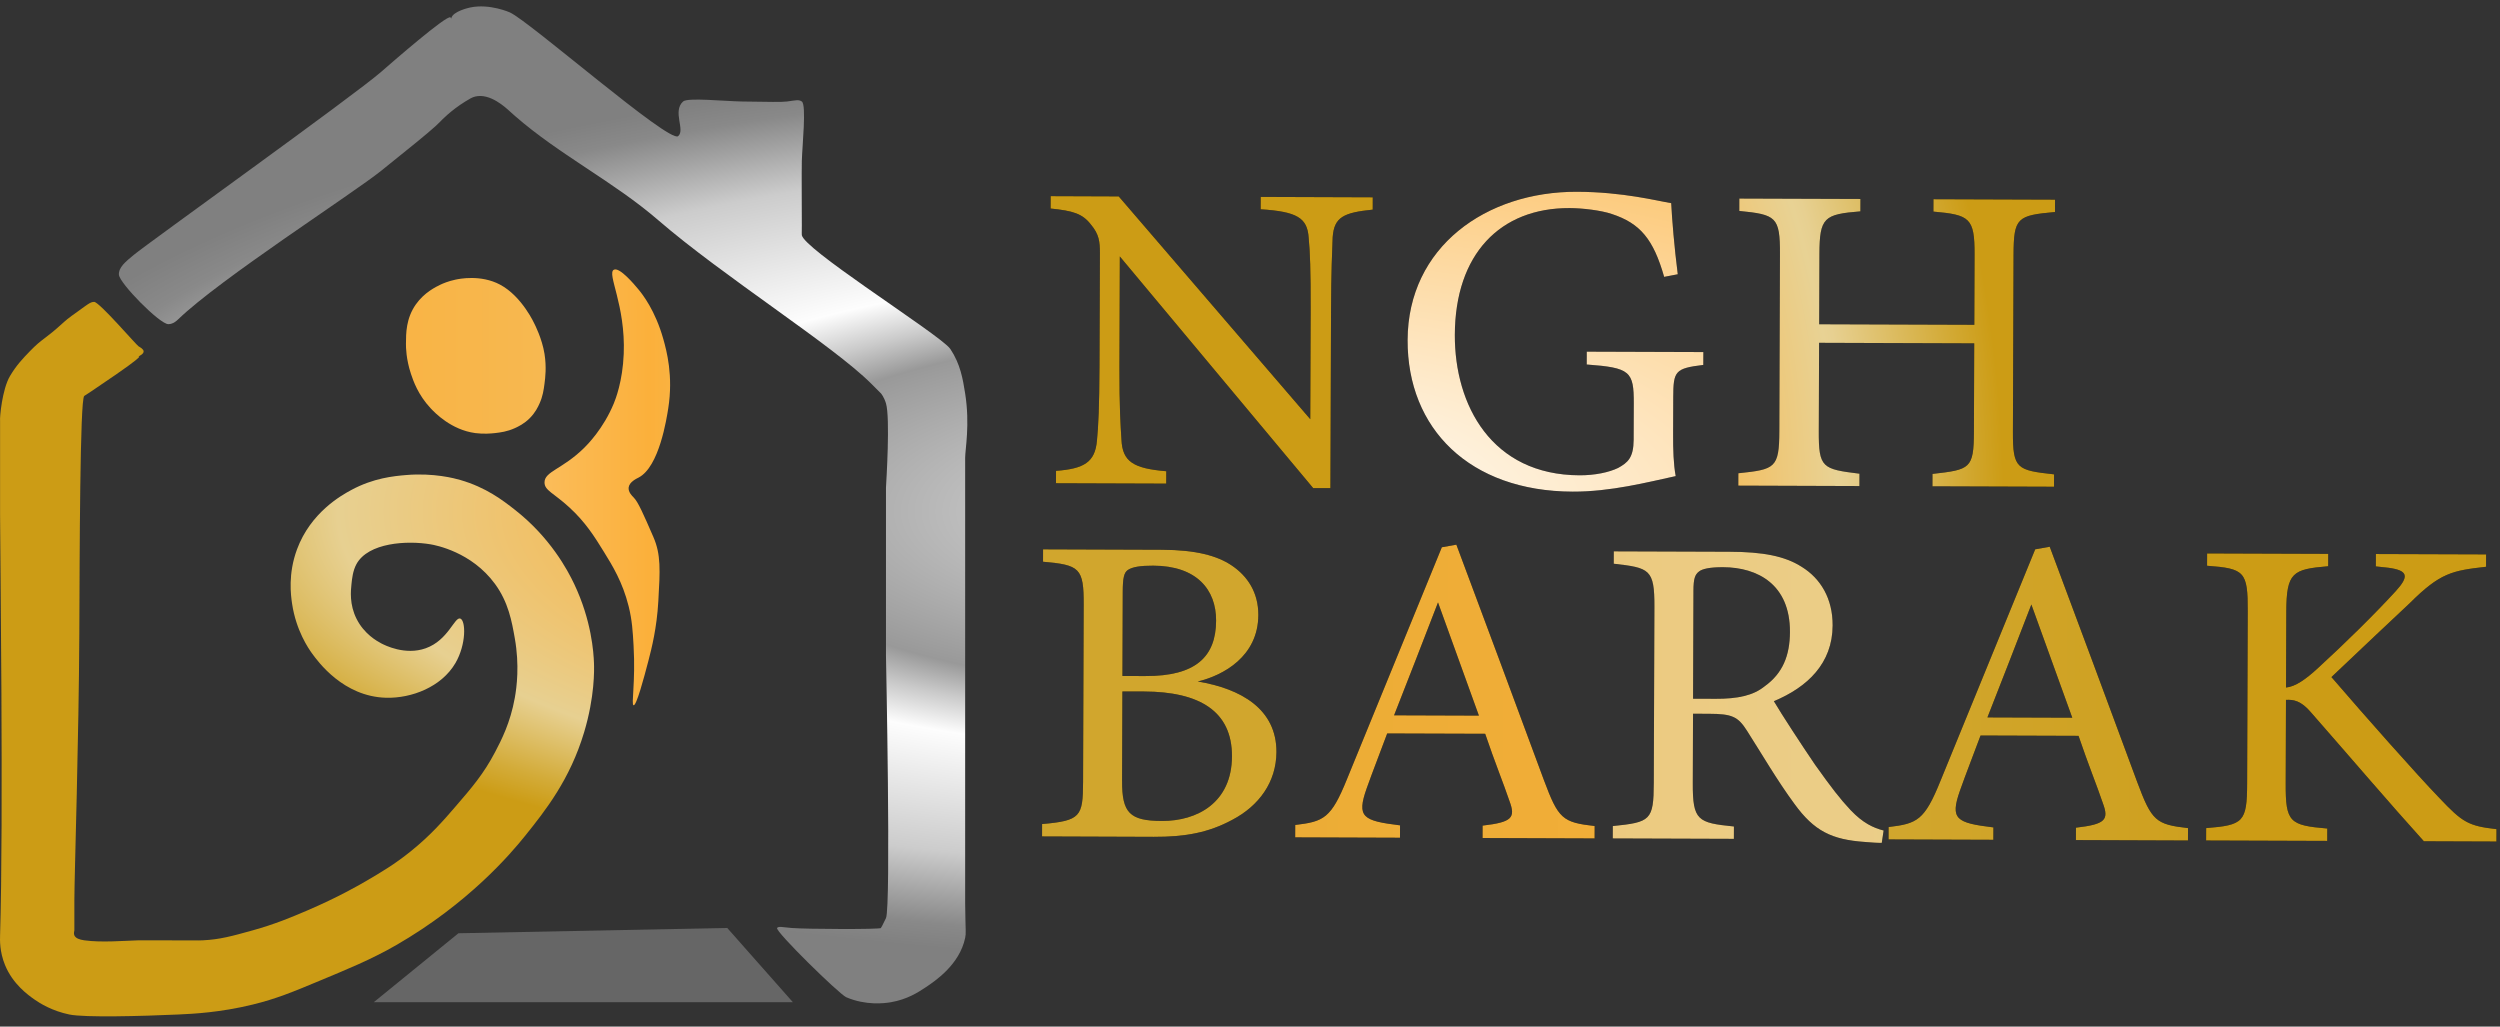 <svg width="207" height="85" viewBox="0 0 207 85" fill="none" xmlns="http://www.w3.org/2000/svg">
<rect x="0" y="0" width="207" height="85" fill="#333333" stroke="none"/>
<path d="M34.433 25.204C35.135 24.207 36.102 23.747 36.481 23.564C36.664 23.478 37.108 23.282 37.71 23.155C38.01 23.091 39.799 22.717 41.398 23.564C43.239 24.541 44.267 26.843 44.267 26.843C44.267 26.843 44.887 28.041 45.086 29.303C45.258 30.395 45.153 31.246 45.086 31.762C45.014 32.307 44.946 32.799 44.677 33.401C44.554 33.678 44.333 34.157 43.858 34.63C43.384 35.104 42.907 35.323 42.629 35.45C41.99 35.739 41.448 35.806 40.989 35.859C40.687 35.894 40.031 35.951 39.35 35.859C37.369 35.592 36.019 34.192 35.662 33.81C34.613 32.692 34.215 31.526 34.022 30.942C33.622 29.73 33.611 28.744 33.613 28.483C33.615 27.591 33.619 26.361 34.433 25.204Z" fill="url(#paint0_linear_167_167)"/>
<path d="M45.086 39.956C45.077 39.028 46.551 38.871 48.365 37.088C48.622 36.837 49.963 35.492 50.825 33.4C50.956 33.081 51.553 31.589 51.645 29.303C51.807 25.252 50.228 22.654 50.825 22.335C51.302 22.081 52.568 23.607 52.873 23.975C53.199 24.367 54.253 25.701 54.922 28.072C55.195 29.039 55.756 31.119 55.331 33.809C55.2 34.639 54.589 38.661 52.871 39.545C52.704 39.632 52.107 39.903 52.052 40.365C52.006 40.746 52.35 41.074 52.461 41.185C52.835 41.557 53.257 42.526 54.1 44.464C54.732 45.916 54.658 47.207 54.509 49.792C54.382 52.006 53.96 53.668 53.69 54.708C53.304 56.188 52.698 58.441 52.461 58.397C52.247 58.356 52.632 56.532 52.461 53.48C52.392 52.267 52.341 51.368 52.052 50.2C51.554 48.202 50.705 46.828 50.003 45.693C49.235 44.451 48.493 43.248 47.135 42.005C45.833 40.811 45.092 40.612 45.086 39.956Z" fill="url(#paint1_linear_167_167)"/>
<path d="M7.796 24.997C8.216 24.988 11.304 28.588 11.485 28.686C11.569 28.73 11.893 28.907 11.893 29.095C11.893 29.303 11.575 29.457 11.485 29.503C11.169 29.664 12.835 28.849 8.205 31.963C7.796 32.237 7.395 32.525 6.977 32.783C6.617 33.004 6.595 46.148 6.568 52.452C6.547 56.742 6.452 61.572 6.358 65.651C6.256 70.026 6.157 73.534 6.157 74.58C6.157 75.914 6.157 76.48 6.157 77.04C6.157 77.104 6.081 77.277 6.157 77.449C6.264 77.69 6.581 77.802 6.977 77.858C8.366 78.057 10.296 77.893 11.485 77.858C11.514 77.858 11.914 77.858 12.713 77.858C16.25 77.859 16.328 77.882 16.81 77.858C18.212 77.786 19.178 77.519 20.907 77.038C22.779 76.518 24.116 75.953 25.415 75.398C27.989 74.299 29.809 73.247 30.332 72.939C31.574 72.209 32.677 71.563 34.02 70.48C35.658 69.159 36.703 67.959 37.708 66.791C39.059 65.226 40.041 64.085 40.987 62.284C41.514 61.282 42.257 59.843 42.627 57.776C42.784 56.899 43.021 55.092 42.627 52.859C42.378 51.45 42.1 49.873 40.987 48.351C39.046 45.696 36.072 45.144 35.66 45.072C33.707 44.739 30.487 44.923 29.512 46.712C29.218 47.253 29.149 47.905 29.103 48.351C29.043 48.929 28.927 50.037 29.512 51.219C30.146 52.496 31.213 53.082 31.561 53.268C31.856 53.425 33.547 54.285 35.249 53.677C37.13 53.006 37.64 51.037 38.117 51.218C38.569 51.389 38.618 53.347 37.708 54.906C36.551 56.884 34.077 57.827 31.972 57.774C28.427 57.684 26.323 54.777 25.824 54.086C25.541 53.693 24.516 52.21 24.185 49.989C24.081 49.296 23.838 47.52 24.594 45.481C25.725 42.43 28.271 41.01 29.102 40.564C30.931 39.58 32.596 39.422 33.609 39.335C35.921 39.138 37.67 39.615 38.117 39.744C40.241 40.359 41.619 41.415 42.625 42.204C45.551 44.493 46.993 47.192 47.542 48.351C48.983 51.383 49.15 54.034 49.182 54.907C49.2 55.436 49.255 57.667 48.362 60.644C47.19 64.544 45.182 67.09 43.445 69.249C42.294 70.68 38.791 74.807 32.79 78.265C30.688 79.475 28.589 80.319 26.642 81.133C24.216 82.148 22.869 82.704 20.906 83.182C18.231 83.834 16.033 83.942 14.758 84.001C11.704 84.139 7.012 84.263 5.742 84.001C4.3 83.703 3.292 83.064 2.874 82.773C2.323 82.388 1.065 81.489 0.415 79.904C-0.044 78.782 -0.005 77.791 0.006 77.445C0.302 68.024 0.006 44.799 0.006 42.613V34.827C-0.029 34.592 0.175 32.239 0.826 31.139C1.351 30.25 1.888 29.688 2.465 29.091C3.561 27.958 3.611 28.21 5.333 26.631C5.612 26.377 6.065 26.051 6.973 25.403C7.384 25.11 7.551 24.997 7.793 24.994L7.796 24.997Z" fill="url(#paint2_radial_167_167)"/>
<path d="M9.845 22.744C9.884 23.446 13.229 26.849 13.942 26.841C14.353 26.838 14.655 26.534 14.762 26.432C18.199 23.109 29.225 16.018 31.563 14.139C33.928 12.238 35.334 11.107 36.071 10.438C36.242 10.282 36.378 10.151 36.48 10.042C36.529 9.989 37.307 9.158 38.528 8.403C38.904 8.171 39.096 8.055 39.348 7.994C40.575 7.695 41.857 8.895 42.216 9.223C42.365 9.359 42.517 9.493 42.669 9.626C46.343 12.83 50.819 15.046 54.511 18.238C59.826 22.835 68.985 28.614 72.132 31.762C72.15 31.78 72.309 31.942 72.541 32.171C72.826 32.455 72.88 32.499 72.95 32.58C72.95 32.58 73.2 32.871 73.359 33.4C73.716 34.588 73.39 39.833 73.359 40.367V54.299C73.359 54.299 73.784 75.113 73.359 76.019C73.35 76.037 73.084 76.581 73.034 76.675C73.027 76.691 73.018 76.706 73.018 76.706C72.957 76.767 72.948 76.839 72.948 76.839C72.88 76.964 66.668 76.933 65.572 76.839C64.803 76.772 64.444 76.677 64.343 76.839C64.17 77.112 69.488 82.325 70.079 82.576C71.715 83.268 73.232 83.076 73.768 82.984C75.118 82.752 76.024 82.163 76.636 81.756C77.413 81.238 79.449 79.882 79.915 77.659C80.005 77.228 79.941 77.224 79.915 74.79V37.909C79.915 37.196 80.322 35.164 79.915 32.582C79.725 31.375 79.517 30.132 78.686 28.894C78.285 28.295 74.783 25.948 71.618 23.723C68.928 21.832 66.484 20.031 66.391 19.469C66.382 19.412 66.386 19.417 66.391 18.649C66.397 17.829 66.364 14.278 66.391 13.322C66.428 12.024 66.784 8.681 66.391 8.405C66.13 8.22 65.874 8.312 65.163 8.405C64.757 8.458 63.663 8.44 61.475 8.405C59.933 8.381 56.932 8.06 56.558 8.405C56.106 8.819 56.158 9.41 56.245 9.959C56.331 10.51 56.455 11.019 56.149 11.273C55.412 11.881 43.841 1.758 42.216 1.028C42.216 1.028 40.553 0.28 38.937 0.619C38.85 0.638 37.484 0.934 37.364 1.515C37.364 1.515 37.364 1.517 37.364 1.52C37.252 2.066 37.189 2.467 37.189 2.467C37.189 2.467 37.504 1.616 37.299 1.439C37.016 1.192 32.403 5.212 31.563 5.947C29.306 7.918 12.341 20.06 11.074 21.108C10.403 21.665 9.812 22.133 9.845 22.748V22.744Z" fill="url(#paint3_radial_167_167)"/>
<path d="M30.949 82.981L37.957 77.274L60.216 76.835L65.649 82.981H30.949Z" fill="url(#paint4_linear_167_167)"/>
<path d="M113.659 17.358C111.255 17.605 110.464 17.968 110.345 19.649C110.302 20.819 110.223 22.356 110.21 25.756L110.159 40.42L108.731 40.415L92.72 21.234L92.689 30.375C92.678 33.667 92.785 35.312 92.856 36.373C92.925 38.239 93.862 38.79 96.567 39.018L96.563 40.043L87.435 40.011L87.439 38.987C89.769 38.812 90.672 38.267 90.828 36.476C90.944 35.306 91.025 33.661 91.038 30.334L91.072 21.009C91.075 19.985 91.001 19.399 90.329 18.594C89.618 17.677 88.831 17.455 86.991 17.266L86.995 16.241L92.63 16.262L108.491 34.711L108.523 25.753C108.534 22.352 108.466 20.779 108.357 19.683C108.25 18.036 107.388 17.522 104.383 17.328L104.387 16.304L113.664 16.337L113.661 17.361L113.659 17.358Z" fill="black"/>
<path d="M141.034 30.216C138.704 30.5 138.552 30.719 138.545 32.877L138.534 35.947C138.53 37.228 138.563 38.434 138.748 39.422C136.417 39.925 133.372 40.719 130.216 40.708C121.689 40.678 116.523 35.504 116.549 28.153C116.577 20.438 123.054 15.853 130.566 15.879C134.398 15.891 137.213 16.634 138.376 16.82C138.446 18.174 138.626 20.405 138.919 22.709L137.792 22.925C136.902 19.813 135.817 18.492 133.453 17.717C132.591 17.422 131.051 17.233 129.962 17.229C124.215 17.209 120.482 21.035 120.46 27.727C120.44 33.541 123.5 39.33 130.786 39.355C132.062 39.359 133.228 39.109 133.98 38.746C134.77 38.309 135.26 37.909 135.266 36.41L135.277 33.411C135.286 30.741 134.986 30.448 131.381 30.18L131.384 29.118L141.038 29.151L141.034 30.213V30.216Z" fill="black"/>
<path d="M170.152 17.555C167.033 17.837 166.733 18.017 166.722 21.09L166.67 35.754C166.659 38.825 166.996 38.937 170.076 39.276L170.073 40.301L160.007 40.266L160.01 39.241C163.129 38.886 163.43 38.814 163.441 35.743L163.466 28.429L150.621 28.385L150.595 35.699C150.584 38.735 150.884 38.845 153.964 39.221L153.961 40.245L143.932 40.21L143.935 39.186C146.979 38.867 147.318 38.759 147.329 35.688L147.38 21.024C147.391 17.953 147.054 17.769 144.013 17.465L144.016 16.44L154.045 16.475L154.042 17.5C151.035 17.745 150.659 17.999 150.648 21.035L150.628 26.849L163.474 26.893L163.494 21.079C163.505 18.043 163.092 17.787 160.088 17.52L160.091 16.496L170.157 16.531L170.154 17.555H170.152Z" fill="black"/>
<path d="M113.659 17.358C111.255 17.605 110.464 17.968 110.345 19.649C110.302 20.819 110.223 22.356 110.21 25.756L110.159 40.42L108.731 40.415L92.72 21.234L92.689 30.375C92.678 33.667 92.785 35.312 92.856 36.373C92.925 38.239 93.862 38.79 96.567 39.018L96.563 40.043L87.435 40.011L87.439 38.987C89.769 38.812 90.672 38.267 90.828 36.476C90.944 35.306 91.025 33.661 91.038 30.334L91.072 21.009C91.075 19.985 91.001 19.399 90.329 18.594C89.618 17.677 88.831 17.455 86.991 17.266L86.995 16.241L92.63 16.262L108.491 34.711L108.523 25.753C108.534 22.352 108.466 20.779 108.357 19.683C108.25 18.036 107.388 17.522 104.383 17.328L104.387 16.304L113.664 16.337L113.661 17.361L113.659 17.358Z" fill="url(#paint5_radial_167_167)"/>
<path d="M141.034 30.216C138.704 30.5 138.552 30.719 138.545 32.877L138.534 35.947C138.53 37.228 138.563 38.434 138.748 39.422C136.417 39.925 133.372 40.719 130.216 40.708C121.689 40.678 116.523 35.504 116.549 28.153C116.577 20.438 123.054 15.853 130.566 15.879C134.398 15.891 137.213 16.634 138.376 16.82C138.446 18.174 138.626 20.405 138.919 22.709L137.792 22.925C136.902 19.813 135.817 18.492 133.453 17.717C132.591 17.422 131.051 17.233 129.962 17.229C124.215 17.209 120.482 21.035 120.46 27.727C120.44 33.541 123.5 39.33 130.786 39.355C132.062 39.359 133.228 39.109 133.98 38.746C134.77 38.309 135.26 37.909 135.266 36.41L135.277 33.411C135.286 30.741 134.986 30.448 131.381 30.18L131.384 29.118L141.038 29.151L141.034 30.213V30.216Z" fill="url(#paint6_radial_167_167)"/>
<path d="M170.152 17.555C167.033 17.837 166.733 18.017 166.722 21.09L166.67 35.754C166.659 38.825 166.996 38.937 170.076 39.276L170.073 40.301L160.007 40.266L160.01 39.241C163.129 38.886 163.43 38.814 163.441 35.743L163.466 28.429L150.621 28.385L150.595 35.699C150.584 38.735 150.884 38.845 153.964 39.221L153.961 40.245L143.932 40.21L143.935 39.186C146.979 38.867 147.318 38.759 147.329 35.688L147.38 21.024C147.391 17.953 147.054 17.769 144.013 17.465L144.016 16.44L154.045 16.475L154.042 17.5C151.035 17.745 150.659 17.999 150.648 21.035L150.628 26.849L163.474 26.893L163.494 21.079C163.505 18.043 163.092 17.787 160.088 17.52L160.091 16.496L170.157 16.531L170.154 17.555H170.152Z" fill="url(#paint7_radial_167_167)"/>
<path d="M99.174 56.429C102.777 57.028 105.702 58.719 105.689 62.267C105.68 64.754 104.247 66.723 102.025 67.886C100.069 68.939 98.151 69.299 95.522 69.29L86.282 69.256L86.285 68.232C89.48 67.95 89.668 67.622 89.679 64.734L89.73 50.07C89.741 47.034 89.404 46.778 86.363 46.511L86.366 45.486L96.207 45.521C99.024 45.531 100.789 46.013 101.988 46.822C103.3 47.704 104.197 49.06 104.19 50.925C104.177 54.362 101.279 55.924 99.175 56.429H99.174ZM92.91 64.673C92.901 67.305 93.536 67.967 96.204 67.976C99.133 67.987 101.994 66.46 102.007 62.621C102.02 58.89 99.321 57.273 94.737 57.256L92.934 57.251L92.908 64.673H92.91ZM94.855 55.976C98.987 55.991 100.684 54.388 100.693 51.389C100.702 48.828 99.094 46.848 95.487 46.837C94.435 46.833 93.759 46.94 93.382 47.196C93.079 47.413 92.967 47.817 92.962 48.987L92.938 55.97L94.853 55.978L94.855 55.976Z" fill="black"/>
<path d="M122.756 69.385L122.759 68.361C125.202 68.077 125.504 67.713 124.983 66.322C124.5 64.894 123.754 63.063 122.973 60.756L114.86 60.729C114.254 62.372 113.685 63.796 113.154 65.294C112.319 67.668 112.844 67.961 115.923 68.339L115.919 69.363L107.242 69.332L107.246 68.308C109.613 68.024 110.216 67.77 111.542 64.483L119.384 45.313L120.587 45.098C122.932 51.359 125.499 58.279 127.844 64.614C129.034 67.799 129.371 68.094 132.037 68.396L132.033 69.42L122.756 69.387V69.385ZM119.067 49.88C117.855 53.021 116.566 56.344 115.429 59.229L122.453 59.253L119.067 49.88Z" fill="black"/>
<path d="M155.808 69.792C155.32 69.792 154.908 69.752 154.419 69.715C151.678 69.523 150.215 68.823 148.57 66.55C147.187 64.68 145.842 62.372 144.648 60.502C143.9 59.329 143.414 59.108 141.498 59.102L140.183 59.097L140.163 64.837C140.151 67.945 140.564 68.129 143.569 68.433L143.565 69.457L133.536 69.422L133.54 68.398C136.659 68.079 136.922 67.934 136.933 64.826L136.985 50.236C136.996 47.128 136.583 47.015 133.617 46.676L133.621 45.652L143.2 45.685C145.942 45.694 147.782 46.03 149.206 46.949C150.742 47.905 151.752 49.554 151.743 51.785C151.732 54.929 149.659 56.897 146.876 58.058C147.548 59.194 149.154 61.65 150.274 63.299C151.658 65.242 152.367 66.158 153.229 67.075C154.241 68.14 155.103 68.545 155.965 68.766L155.81 69.791L155.808 69.792ZM141.99 57.861C143.943 57.868 145.184 57.579 146.126 56.814C147.594 55.758 148.2 54.298 148.207 52.323C148.22 48.41 145.558 46.975 142.666 46.964C141.577 46.96 140.938 47.104 140.675 47.323C140.336 47.577 140.221 47.944 140.218 48.894L140.186 57.853L141.99 57.859V57.861Z" fill="black"/>
<path d="M171.885 69.557L171.889 68.532C174.332 68.249 174.634 67.884 174.113 66.493C173.63 65.065 172.884 63.234 172.103 60.928L163.99 60.9C163.383 62.543 162.814 63.967 162.284 65.465C161.449 67.84 161.974 68.133 165.053 68.51L165.049 69.534L156.372 69.503L156.376 68.479C158.743 68.195 159.345 67.941 160.672 64.654L168.514 45.484L169.717 45.269C172.062 51.531 174.628 58.45 176.973 64.785C178.163 67.971 178.501 68.265 181.168 68.567L181.164 69.592L171.887 69.558L171.885 69.557ZM168.197 50.053C166.985 53.194 165.695 56.517 164.559 59.402L171.583 59.426L168.197 50.053Z" fill="black"/>
<path d="M182.749 45.825L192.778 45.86L192.774 46.885C189.843 47.13 189.316 47.384 189.305 50.639L189.283 56.928C190.035 56.858 190.9 56.276 191.993 55.256C194.104 53.325 196.63 50.847 198.363 48.952C199.494 47.712 199.384 47.236 197.77 47.012L196.718 46.898L196.722 45.873L205.85 45.904L205.846 46.929C203.028 47.248 202.051 47.428 199.526 49.943C198.395 51 195.456 53.769 193.043 56.062C195.885 59.364 200.04 64.059 201.985 66.077C203.894 68.096 204.38 68.389 206.708 68.654L206.705 69.678L200.696 69.656C197.814 66.465 194.784 62.906 191.379 59.019C190.519 57.993 189.88 57.918 189.279 57.951L189.255 64.898C189.244 68.079 189.581 68.337 192.698 68.602L192.695 69.627L182.666 69.592L182.67 68.567C185.75 68.322 186.052 68.066 186.063 64.885L186.113 50.622C186.124 47.33 185.862 47.074 182.745 46.844L182.749 45.82V45.825Z" fill="black"/>
<path d="M99.174 56.429C102.777 57.028 105.702 58.719 105.689 62.267C105.68 64.754 104.247 66.723 102.025 67.886C100.069 68.939 98.151 69.299 95.522 69.29L86.282 69.256L86.285 68.232C89.48 67.95 89.668 67.622 89.679 64.734L89.73 50.07C89.741 47.034 89.404 46.778 86.363 46.511L86.366 45.486L96.207 45.521C99.024 45.531 100.789 46.013 101.988 46.822C103.3 47.704 104.197 49.06 104.19 50.925C104.177 54.362 101.279 55.924 99.175 56.429H99.174ZM92.91 64.673C92.901 67.305 93.536 67.967 96.204 67.976C99.133 67.987 101.994 66.46 102.007 62.621C102.02 58.89 99.321 57.273 94.737 57.256L92.934 57.251L92.908 64.673H92.91ZM94.855 55.976C98.987 55.991 100.684 54.388 100.693 51.389C100.702 48.828 99.094 46.848 95.487 46.837C94.435 46.833 93.759 46.94 93.382 47.196C93.079 47.413 92.967 47.817 92.962 48.987L92.938 55.97L94.853 55.978L94.855 55.976Z" fill="url(#paint8_linear_167_167)"/>
<path d="M122.756 69.385L122.759 68.361C125.202 68.077 125.504 67.713 124.983 66.322C124.5 64.894 123.754 63.063 122.973 60.756L114.86 60.729C114.254 62.372 113.685 63.796 113.154 65.294C112.319 67.668 112.844 67.961 115.923 68.339L115.919 69.363L107.242 69.332L107.246 68.308C109.613 68.024 110.216 67.77 111.542 64.483L119.384 45.313L120.587 45.098C122.932 51.359 125.499 58.279 127.844 64.614C129.034 67.799 129.371 68.094 132.037 68.396L132.033 69.42L122.756 69.387V69.385ZM119.067 49.88C117.855 53.021 116.566 56.344 115.429 59.229L122.453 59.253L119.067 49.88Z" fill="url(#paint9_linear_167_167)"/>
<path d="M155.808 69.792C155.32 69.792 154.908 69.752 154.419 69.715C151.678 69.523 150.215 68.823 148.57 66.55C147.187 64.68 145.842 62.372 144.648 60.502C143.9 59.329 143.414 59.108 141.498 59.102L140.183 59.097L140.163 64.837C140.151 67.945 140.564 68.129 143.569 68.433L143.565 69.457L133.536 69.422L133.54 68.398C136.659 68.079 136.922 67.934 136.933 64.826L136.985 50.236C136.996 47.128 136.583 47.015 133.617 46.676L133.621 45.652L143.2 45.685C145.942 45.694 147.782 46.03 149.206 46.949C150.742 47.905 151.752 49.554 151.743 51.785C151.732 54.929 149.659 56.897 146.876 58.058C147.548 59.194 149.154 61.65 150.274 63.299C151.658 65.242 152.367 66.158 153.229 67.075C154.241 68.14 155.103 68.545 155.965 68.766L155.81 69.791L155.808 69.792ZM141.99 57.861C143.943 57.868 145.184 57.579 146.126 56.814C147.594 55.758 148.2 54.298 148.207 52.323C148.22 48.41 145.558 46.975 142.666 46.964C141.577 46.96 140.938 47.104 140.675 47.323C140.336 47.577 140.221 47.944 140.218 48.894L140.186 57.853L141.99 57.859V57.861Z" fill="url(#paint10_linear_167_167)"/>
<path d="M171.885 69.557L171.889 68.532C174.332 68.249 174.634 67.884 174.113 66.493C173.63 65.065 172.884 63.234 172.103 60.928L163.99 60.9C163.383 62.543 162.814 63.967 162.284 65.465C161.449 67.84 161.974 68.133 165.053 68.51L165.049 69.534L156.372 69.503L156.376 68.479C158.743 68.195 159.345 67.941 160.672 64.654L168.514 45.484L169.717 45.269C172.062 51.531 174.628 58.45 176.973 64.785C178.163 67.971 178.501 68.265 181.168 68.567L181.164 69.592L171.887 69.558L171.885 69.557ZM168.197 50.053C166.985 53.194 165.695 56.517 164.559 59.402L171.583 59.426L168.197 50.053Z" fill="url(#paint11_linear_167_167)"/>
<path d="M182.749 45.825L192.778 45.86L192.774 46.885C189.843 47.13 189.316 47.384 189.305 50.639L189.283 56.928C190.035 56.858 190.9 56.276 191.993 55.256C194.104 53.325 196.63 50.847 198.363 48.952C199.494 47.712 199.384 47.236 197.77 47.012L196.718 46.898L196.722 45.873L205.85 45.904L205.846 46.929C203.028 47.248 202.051 47.428 199.526 49.943C198.395 51 195.456 53.769 193.043 56.062C195.885 59.364 200.04 64.059 201.985 66.077C203.894 68.096 204.38 68.389 206.708 68.654L206.705 69.678L200.696 69.656C197.814 66.465 194.784 62.906 191.379 59.019C190.519 57.993 189.88 57.918 189.279 57.951L189.255 64.898C189.244 68.079 189.581 68.337 192.698 68.602L192.695 69.627L182.666 69.592L182.67 68.567C185.75 68.322 186.052 68.066 186.063 64.885L186.113 50.622C186.124 47.33 185.862 47.074 182.745 46.844L182.749 45.82V45.825Z" fill="url(#paint12_linear_167_167)"/>
<defs>
<linearGradient id="paint0_linear_167_167" x1="0.002" y1="42.341" x2="206.723" y2="42.341" gradientUnits="userSpaceOnUse">
<stop stop-color="white"/>
<stop offset="0.01" stop-color="#FEFCF9"/>
<stop offset="0.03" stop-color="#FEF6EA"/>
<stop offset="0.05" stop-color="#FEECD0"/>
<stop offset="0.06" stop-color="#FDDDAC"/>
<stop offset="0.08" stop-color="#FCCB7E"/>
<stop offset="0.1" stop-color="#FBB446"/>
<stop offset="0.11" stop-color="#FBB03B"/>
<stop offset="0.56" stop-color="#E8D294"/>
<stop offset="0.7" stop-color="#CFA122"/>
<stop offset="0.93" stop-color="#CC9C15"/>
</linearGradient>
<linearGradient id="paint1_linear_167_167" x1="0.001" y1="42.343" x2="206.721" y2="42.343" gradientUnits="userSpaceOnUse">
<stop stop-color="white"/>
<stop offset="0.01" stop-color="#FEFAF3"/>
<stop offset="0.26" stop-color="#FBB03B"/>
<stop offset="0.31" stop-color="#F4BB5A"/>
<stop offset="0.43" stop-color="#E8D294"/>
<stop offset="0.58" stop-color="#DBB95A"/>
<stop offset="0.74" stop-color="#D0A428"/>
<stop offset="0.81" stop-color="#CC9C15"/>
</linearGradient>
<radialGradient id="paint2_radial_167_167" cx="0" cy="0" r="1" gradientUnits="userSpaceOnUse" gradientTransform="translate(103.373 42.35) scale(114.311 38.45)">
<stop stop-color="white"/>
<stop offset="0.36" stop-color="#FBB03B"/>
<stop offset="0.66" stop-color="#E7D091"/>
<stop offset="0.77" stop-color="#D3AB38"/>
<stop offset="0.82" stop-color="#CC9C15"/>
</radialGradient>
<radialGradient id="paint3_radial_167_167" cx="0" cy="0" r="1" gradientUnits="userSpaceOnUse" gradientTransform="translate(103.361 42.341) scale(112.767 38.824)">
<stop stop-color="#E6E6E6"/>
<stop offset="0.39" stop-color="#999999"/>
<stop offset="0.45" stop-color="#CACACA"/>
<stop offset="0.52" stop-color="#FDFDFD"/>
<stop offset="0.76" stop-color="#CCCCCC"/>
<stop offset="0.85" stop-color="#A3A3A3"/>
<stop offset="0.91" stop-color="#898989"/>
<stop offset="0.96" stop-color="#808080"/>
</radialGradient>
<linearGradient id="paint4_linear_167_167" x1="79.873" y1="79.908" x2="169.424" y2="79.908" gradientUnits="userSpaceOnUse">
<stop stop-color="#666666"/>
<stop offset="0.12" stop-color="#929292"/>
<stop offset="0.28" stop-color="#C5C5C5"/>
<stop offset="0.41" stop-color="#E5E5E5"/>
<stop offset="0.47" stop-color="#F2F2F2"/>
<stop offset="0.52" stop-color="#E6E6E6"/>
<stop offset="0.71" stop-color="#BCBCBC"/>
<stop offset="0.87" stop-color="#A2A2A2"/>
<stop offset="0.96" stop-color="#999999"/>
</linearGradient>
<radialGradient id="paint5_radial_167_167" cx="0" cy="0" r="1" gradientUnits="userSpaceOnUse" gradientTransform="translate(322.248 42.219) scale(237.803 106.127)">
<stop offset="0.01" stop-color="white"/>
<stop offset="0.43" stop-color="#FBB03B"/>
<stop offset="0.64" stop-color="#E8D294"/>
<stop offset="0.65" stop-color="#E7D091"/>
<stop offset="0.77" stop-color="#D3AB38"/>
<stop offset="0.82" stop-color="#CC9C15"/>
</radialGradient>
<radialGradient id="paint6_radial_167_167" cx="0" cy="0" r="1" gradientUnits="userSpaceOnUse" gradientTransform="translate(101.496 42.349) scale(259.018 103.346)">
<stop offset="0.01" stop-color="white"/>
<stop offset="0.43" stop-color="#FBB03B"/>
<stop offset="0.64" stop-color="#E8D294"/>
<stop offset="0.65" stop-color="#E7D091"/>
<stop offset="0.77" stop-color="#D3AB38"/>
<stop offset="0.82" stop-color="#CC9C15"/>
</radialGradient>
<radialGradient id="paint7_radial_167_167" cx="0" cy="0" r="1" gradientUnits="userSpaceOnUse" gradientTransform="translate(103.352 42.349) scale(76.269 103.346)">
<stop offset="0.01" stop-color="white"/>
<stop offset="0.43" stop-color="#FBB03B"/>
<stop offset="0.64" stop-color="#E8D294"/>
<stop offset="0.65" stop-color="#E7D091"/>
<stop offset="0.77" stop-color="#D3AB38"/>
<stop offset="0.82" stop-color="#CC9C15"/>
</radialGradient>
<linearGradient id="paint8_linear_167_167" x1="0" y1="42.54" x2="1282.65" y2="42.54" gradientUnits="userSpaceOnUse">
<stop offset="0.16" stop-color="#D1A62D"/>
<stop offset="0.35" stop-color="#FBB03B"/>
<stop offset="0.56" stop-color="#E8D294"/>
<stop offset="0.78" stop-color="#CC9C15"/>
</linearGradient>
<linearGradient id="paint9_linear_167_167" x1="-174.748" y1="42.98" x2="829.245" y2="42.98" gradientUnits="userSpaceOnUse">
<stop offset="0.16" stop-color="#D1A62D"/>
<stop offset="0.35" stop-color="#FBB03B"/>
<stop offset="0.56" stop-color="#E8D294"/>
<stop offset="0.78" stop-color="#CC9C15"/>
</linearGradient>
<linearGradient id="paint10_linear_167_167" x1="-435.505" y1="41.379" x2="674.37" y2="41.379" gradientUnits="userSpaceOnUse">
<stop offset="0.16" stop-color="#D1A62D"/>
<stop offset="0.35" stop-color="#FBB03B"/>
<stop offset="0.56" stop-color="#E8D294"/>
<stop offset="0.78" stop-color="#CC9C15"/>
</linearGradient>
<linearGradient id="paint11_linear_167_167" x1="-584.297" y1="42.391" x2="419.621" y2="42.391" gradientUnits="userSpaceOnUse">
<stop offset="0.16" stop-color="#D1A62D"/>
<stop offset="0.35" stop-color="#FBB03B"/>
<stop offset="0.56" stop-color="#E8D294"/>
<stop offset="0.78" stop-color="#CC9C15"/>
</linearGradient>
<linearGradient id="paint12_linear_167_167" x1="86.282" y1="57.444" x2="206.708" y2="57.444" gradientUnits="userSpaceOnUse">
<stop offset="0.16" stop-color="#D1A62D"/>
<stop offset="0.35" stop-color="#FBB03B"/>
<stop offset="0.56" stop-color="#E8D294"/>
<stop offset="0.78" stop-color="#CC9C15"/>
</linearGradient>
</defs>
</svg>
